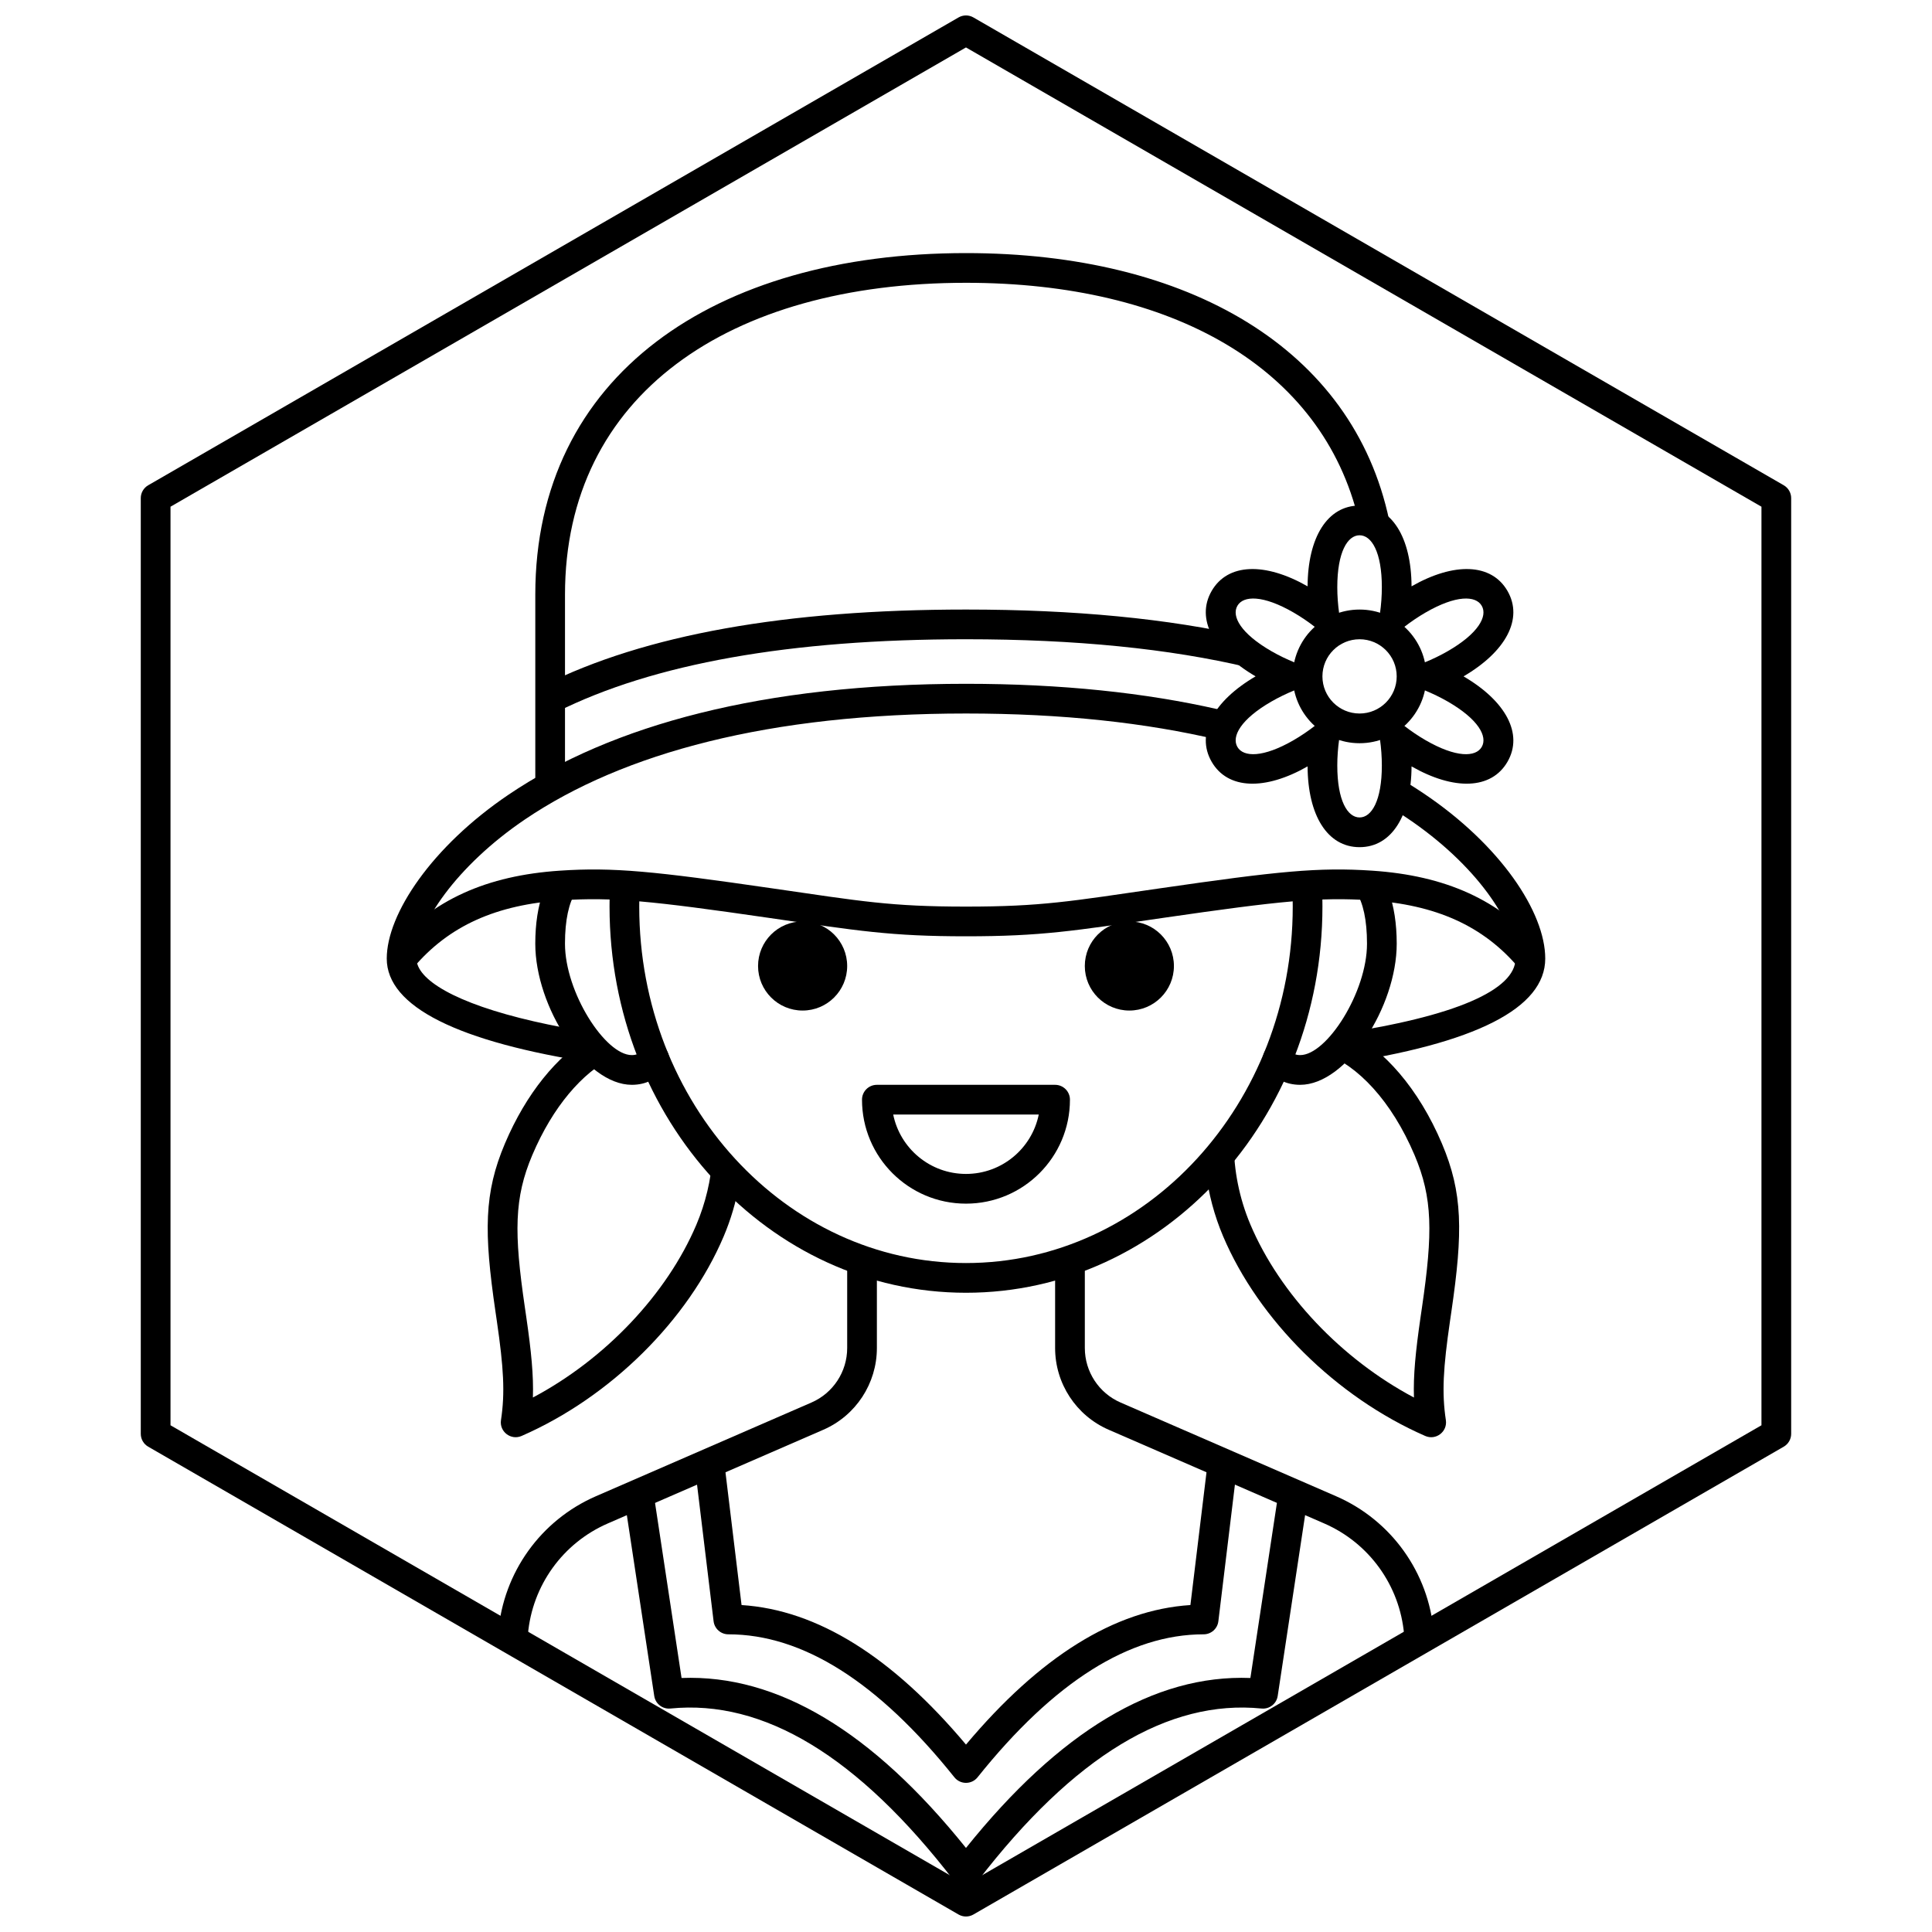<?xml version="1.0" encoding="UTF-8"?>
<!-- Uploaded to: SVG Repo, www.svgrepo.com, Generator: SVG Repo Mixer Tools -->
<svg width="800px" height="800px" version="1.1" viewBox="144 144 512 512" xmlns="http://www.w3.org/2000/svg">
 <defs>
  <clipPath id="a">
   <path d="m181 148.09h438v503.81h-438z"/>
  </clipPath>
 </defs>
 <g clip-path="url(#a)">
  <path d="m401.96 148.62 214.75 123.98c1.215 0.703 1.969 2.004 1.969 3.41v247.97c0 1.406-0.754 2.703-1.969 3.406l-214.75 123.98c-1.215 0.703-2.715 0.703-3.934 0l-214.75-123.98c-1.219-0.703-1.969-2-1.969-3.406v-247.97c0-1.406 0.75-2.707 1.969-3.41l214.75-123.98c1.219-0.703 2.719-0.703 3.934 0zm-1.965 7.953-210.81 121.71v243.43l210.81 121.71 210.81-121.71v-243.43z"/>
 </g>
 <path d="m463.56 454.52 7.426-7.426c-0.012 6.844 1.379 14.344 4.406 21.477 7.789 18.348 24.121 35.609 43.32 45.789-0.195-5.82 0.418-12.141 1.762-21.379 0.094-0.641 0.184-1.262 0.367-2.519 2.894-19.781 2.848-28.996-1.969-40.348-6.137-14.449-15.09-23.762-23.902-27.008l5.969-5.965c9.824 4.922 18.992 15.324 25.18 29.898 5.551 13.082 5.606 23.426 2.512 44.559-0.184 1.262-0.273 1.879-0.367 2.516-1.793 12.34-2.199 18.977-1.094 26.23 0.465 3.062-2.629 5.441-5.469 4.199-23.641-10.332-44.152-30.746-53.555-52.898-2.371-5.586-3.887-11.418-4.586-17.125z"/>
 <path d="m339.86 457.94c-0.82 4.598-2.172 9.227-4.07 13.703-9.402 22.152-29.914 42.566-53.555 52.898-2.84 1.242-5.934-1.137-5.469-4.199 1.105-7.254 0.699-13.891-1.094-26.23-0.094-0.637-0.184-1.254-0.367-2.516-3.094-21.133-3.039-31.477 2.512-44.559 5.652-13.312 13.789-23.145 22.645-28.5l5.766 5.769c-7.894 4.023-15.664 12.852-21.164 25.805-4.816 11.352-4.867 20.566-1.969 40.348 0.184 1.258 0.273 1.879 0.367 2.519 1.344 9.238 1.957 15.559 1.762 21.379 19.199-10.18 35.531-27.441 43.32-45.789 2.473-5.832 3.856-11.914 4.269-17.676z"/>
 <path d="m516.1 577.12c-1.137-12.93-9.254-24.207-21.164-29.387l-57.117-24.832c-8.625-3.75-14.203-12.258-14.203-21.66v-22.52h7.875v22.52c0 6.269 3.715 11.941 9.465 14.441l57.117 24.832c14.617 6.356 24.562 20.227 25.887 36.109l0.039 0.496zm-240.1 0 0.043-0.496c1.324-15.883 11.266-29.754 25.883-36.109l57.117-24.832c5.75-2.5 9.469-8.172 9.469-14.441v-22.52h7.871v22.52c0 9.402-5.578 17.91-14.199 21.66l-57.121 24.832c-11.91 5.18-20.027 16.457-21.16 29.387z"/>
 <path d="m305.6 380.32c-0.043 1.305-0.066 2.617-0.066 3.934 0 56.449 42.215 102.34 94.465 102.34 52.246 0 94.461-45.887 94.461-102.34 0-1.316-0.02-2.629-0.066-3.934h-7.879c0.051 1.305 0.074 2.617 0.074 3.934 0 52.242-38.844 94.465-86.59 94.465-47.75 0-86.594-42.223-86.594-94.465 0-1.316 0.023-2.629 0.074-3.934z"/>
 <path d="m512.02 380.32c1.391 3.801 2.125 8.434 2.125 13.773 0 16.688-13.273 37.395-25.586 37.395-3.781 0-6.898-1.621-9.102-4.57-1.305-1.742-0.945-4.207 0.793-5.508 1.742-1.305 4.207-0.945 5.512 0.793 0.742 0.996 1.543 1.41 2.797 1.41 7.043 0 17.711-16.645 17.711-29.52 0-6.316-1.035-10.871-2.887-13.773zm-224.04 0h8.633c-1.852 2.902-2.887 7.457-2.887 13.773 0 12.875 10.668 29.52 17.711 29.52 1.258 0 2.055-0.414 2.801-1.41 1.301-1.738 3.766-2.098 5.508-0.793 1.742 1.301 2.098 3.766 0.797 5.508-2.207 2.949-5.324 4.57-9.105 4.57-12.312 0-25.582-20.707-25.582-37.395 0-5.34 0.73-9.973 2.125-13.773z"/>
 <path d="m466.91 332v8.078c-19.148-4.539-41.426-6.992-66.91-6.992-52.074 0-90.797 10.43-116.84 28.043-18.324 12.398-28.793 28.035-28.793 36.902 0 5.496 10.098 11.816 31.137 16.645 4.871 1.117 10.238 2.137 16.094 3.055v7.984c-36.371-5.562-55.105-14.996-55.105-27.684 0-11.828 11.957-29.691 32.258-43.422 27.43-18.555 67.688-29.395 121.25-29.395 25.254 0 47.543 2.367 66.91 6.785zm47.234 17.816c2.453 1.418 4.816 2.891 7.094 4.418 20.41 13.695 32.266 31.52 32.266 43.797 0 13.133-18.414 22.531-55.105 27.961v-7.953c31.367-4.617 47.234-11.746 47.234-20.008 0-9.324-10.363-24.902-28.781-37.262-0.891-0.594-1.793-1.18-2.707-1.762z"/>
 <path d="m504.07 281.92c-9.559-40.523-49.438-62.977-104.07-62.977-62.922 0-106.27 29.785-106.27 82.656v51.168h-7.871v-51.168c0-57.984 47.367-90.527 114.14-90.527 58.797 0 102.55 25.23 112.16 70.848z"/>
 <path d="m552.58 395.5-6.023 5.07c-9.555-11.348-22.211-16.82-39.422-17.98-13.395-0.898-23.906 0.164-54.562 4.609-24.176 3.508-32.555 4.93-52.57 4.93-20.02 0-28.398-1.422-52.574-4.93-30.656-4.445-41.168-5.508-54.562-4.609-17.211 1.16-29.867 6.633-39.422 17.98l-6.023-5.07c11.059-13.133 25.719-19.473 44.918-20.762 14.172-0.957 24.945 0.137 56.219 4.672 23.824 3.453 31.438 4.848 51.445 4.848 20.004 0 27.617-1.395 51.441-4.848 31.277-4.535 42.047-5.629 56.219-4.672 19.203 1.289 33.859 7.629 44.918 20.762z"/>
 <path d="m474.78 312.77v8.082c-20.867-4.953-45.797-7.445-74.781-7.445-46.676 0-82.836 6.457-108.45 19.266l-3.519-7.043c26.863-13.434 64.176-20.094 111.97-20.094 28.707 0 53.633 2.402 74.781 7.234z"/>
 <path d="m464.09 531.25 7.812 0.949-5.023 41.453c-0.238 1.977-1.918 3.461-3.906 3.461-19.605 0-39.59 12.492-59.906 37.887-1.574 1.969-4.57 1.969-6.144 0-20.316-25.395-40.297-37.887-59.902-37.887-1.992 0-3.668-1.484-3.91-3.461l-5.023-41.453 7.816-0.949 4.617 38.105c20.117 1.293 39.934 13.719 59.477 36.977 19.539-23.258 39.355-35.684 59.473-36.977zm11.277 57.434 7.484-49.398 7.781 1.18-8.027 52.984c-0.312 2.07-2.195 3.535-4.281 3.328-24.652-2.465-49.719 12.574-75.211 45.715-1.574 2.047-4.664 2.047-6.238 0-25.492-33.141-50.559-48.18-75.211-45.715-2.082 0.207-3.969-1.258-4.281-3.328l-8.027-52.984 7.781-1.18 7.484 49.398c25.477-0.973 50.605 14.195 75.375 45.039 24.766-30.844 49.895-46.012 75.371-45.039z"/>
 <path d="m543.5 300.61c4.266 7.391-0.457 16.098-11.648 22.633 11.191 6.535 15.914 15.242 11.648 22.633s-14.168 7.652-25.426 1.227c-0.062 12.961-5.242 21.406-13.773 21.406-8.535 0-13.715-8.445-13.777-21.406-11.258 6.426-21.156 6.164-25.426-1.227-4.266-7.391 0.457-16.098 11.648-22.633-11.191-6.535-15.914-15.242-11.648-22.633 4.269-7.387 14.168-7.652 25.426-1.227 0.062-12.961 5.242-21.406 13.777-21.406 8.531 0 13.711 8.445 13.773 21.406 11.258-6.426 21.16-6.16 25.426 1.227zm-27.477 9.621c-2.789 2.176-6.809-0.145-6.32-3.648 0.328-2.34 0.5-4.703 0.5-6.957 0-9.312-2.711-13.773-5.902-13.773-3.195 0-5.906 4.461-5.906 13.773 0 2.254 0.172 4.617 0.5 6.957 0.488 3.504-3.531 5.824-6.32 3.648-1.863-1.453-3.824-2.781-5.777-3.91-8.062-4.656-13.285-4.539-14.879-1.773-1.598 2.766 0.914 7.344 8.977 12 1.953 1.129 4.082 2.16 6.273 3.047 3.277 1.328 3.277 5.969 0 7.297-2.191 0.887-4.32 1.922-6.273 3.047-8.062 4.656-10.574 9.234-8.977 12 1.594 2.766 6.816 2.883 14.879-1.773 1.953-1.129 3.914-2.457 5.777-3.91 2.789-2.176 6.809 0.145 6.32 3.648-0.328 2.34-0.5 4.703-0.5 6.957 0 9.312 2.711 13.773 5.906 13.773 3.191 0 5.902-4.461 5.902-13.773 0-2.254-0.172-4.617-0.5-6.957-0.488-3.504 3.531-5.824 6.32-3.648 1.863 1.453 3.824 2.781 5.777 3.91 8.062 4.656 13.285 4.539 14.879 1.773 1.598-2.766-0.91-7.344-8.977-12-1.953-1.125-4.082-2.16-6.273-3.047-3.277-1.328-3.277-5.969 0-7.297 2.191-0.887 4.32-1.918 6.273-3.047 8.066-4.656 10.574-9.234 8.977-12-1.594-2.766-6.816-2.883-14.879 1.773-1.953 1.129-3.914 2.457-5.777 3.91z"/>
 <path d="m504.3 340.96c-9.785 0-17.715-7.93-17.715-17.711s7.93-17.711 17.715-17.711c9.781 0 17.711 7.93 17.711 17.711s-7.93 17.711-17.711 17.711zm0-7.871c5.434 0 9.84-4.406 9.84-9.84s-4.406-9.84-9.84-9.84c-5.438 0-9.844 4.406-9.844 9.84s4.406 9.84 9.844 9.84z"/>
 <path d="m376.38 431.49h47.23c2.176 0 3.938 1.762 3.938 3.934 0 15.219-12.336 27.555-27.551 27.555-15.219 0-27.555-12.336-27.555-27.555 0-2.172 1.762-3.934 3.938-3.934zm23.617 23.613c9.52 0 17.461-6.762 19.285-15.742h-38.574c1.824 8.98 9.766 15.742 19.289 15.742z"/>
 <path d="m368.51 400c0 6.519-5.289 11.805-11.809 11.805-6.523 0-11.809-5.285-11.809-11.805 0-6.523 5.285-11.809 11.809-11.809 6.519 0 11.809 5.285 11.809 11.809"/>
 <path d="m455.1 400c0 6.519-5.285 11.805-11.809 11.805-6.519 0-11.805-5.285-11.805-11.805 0-6.523 5.285-11.809 11.805-11.809 6.523 0 11.809 5.285 11.809 11.809"/>
</svg>